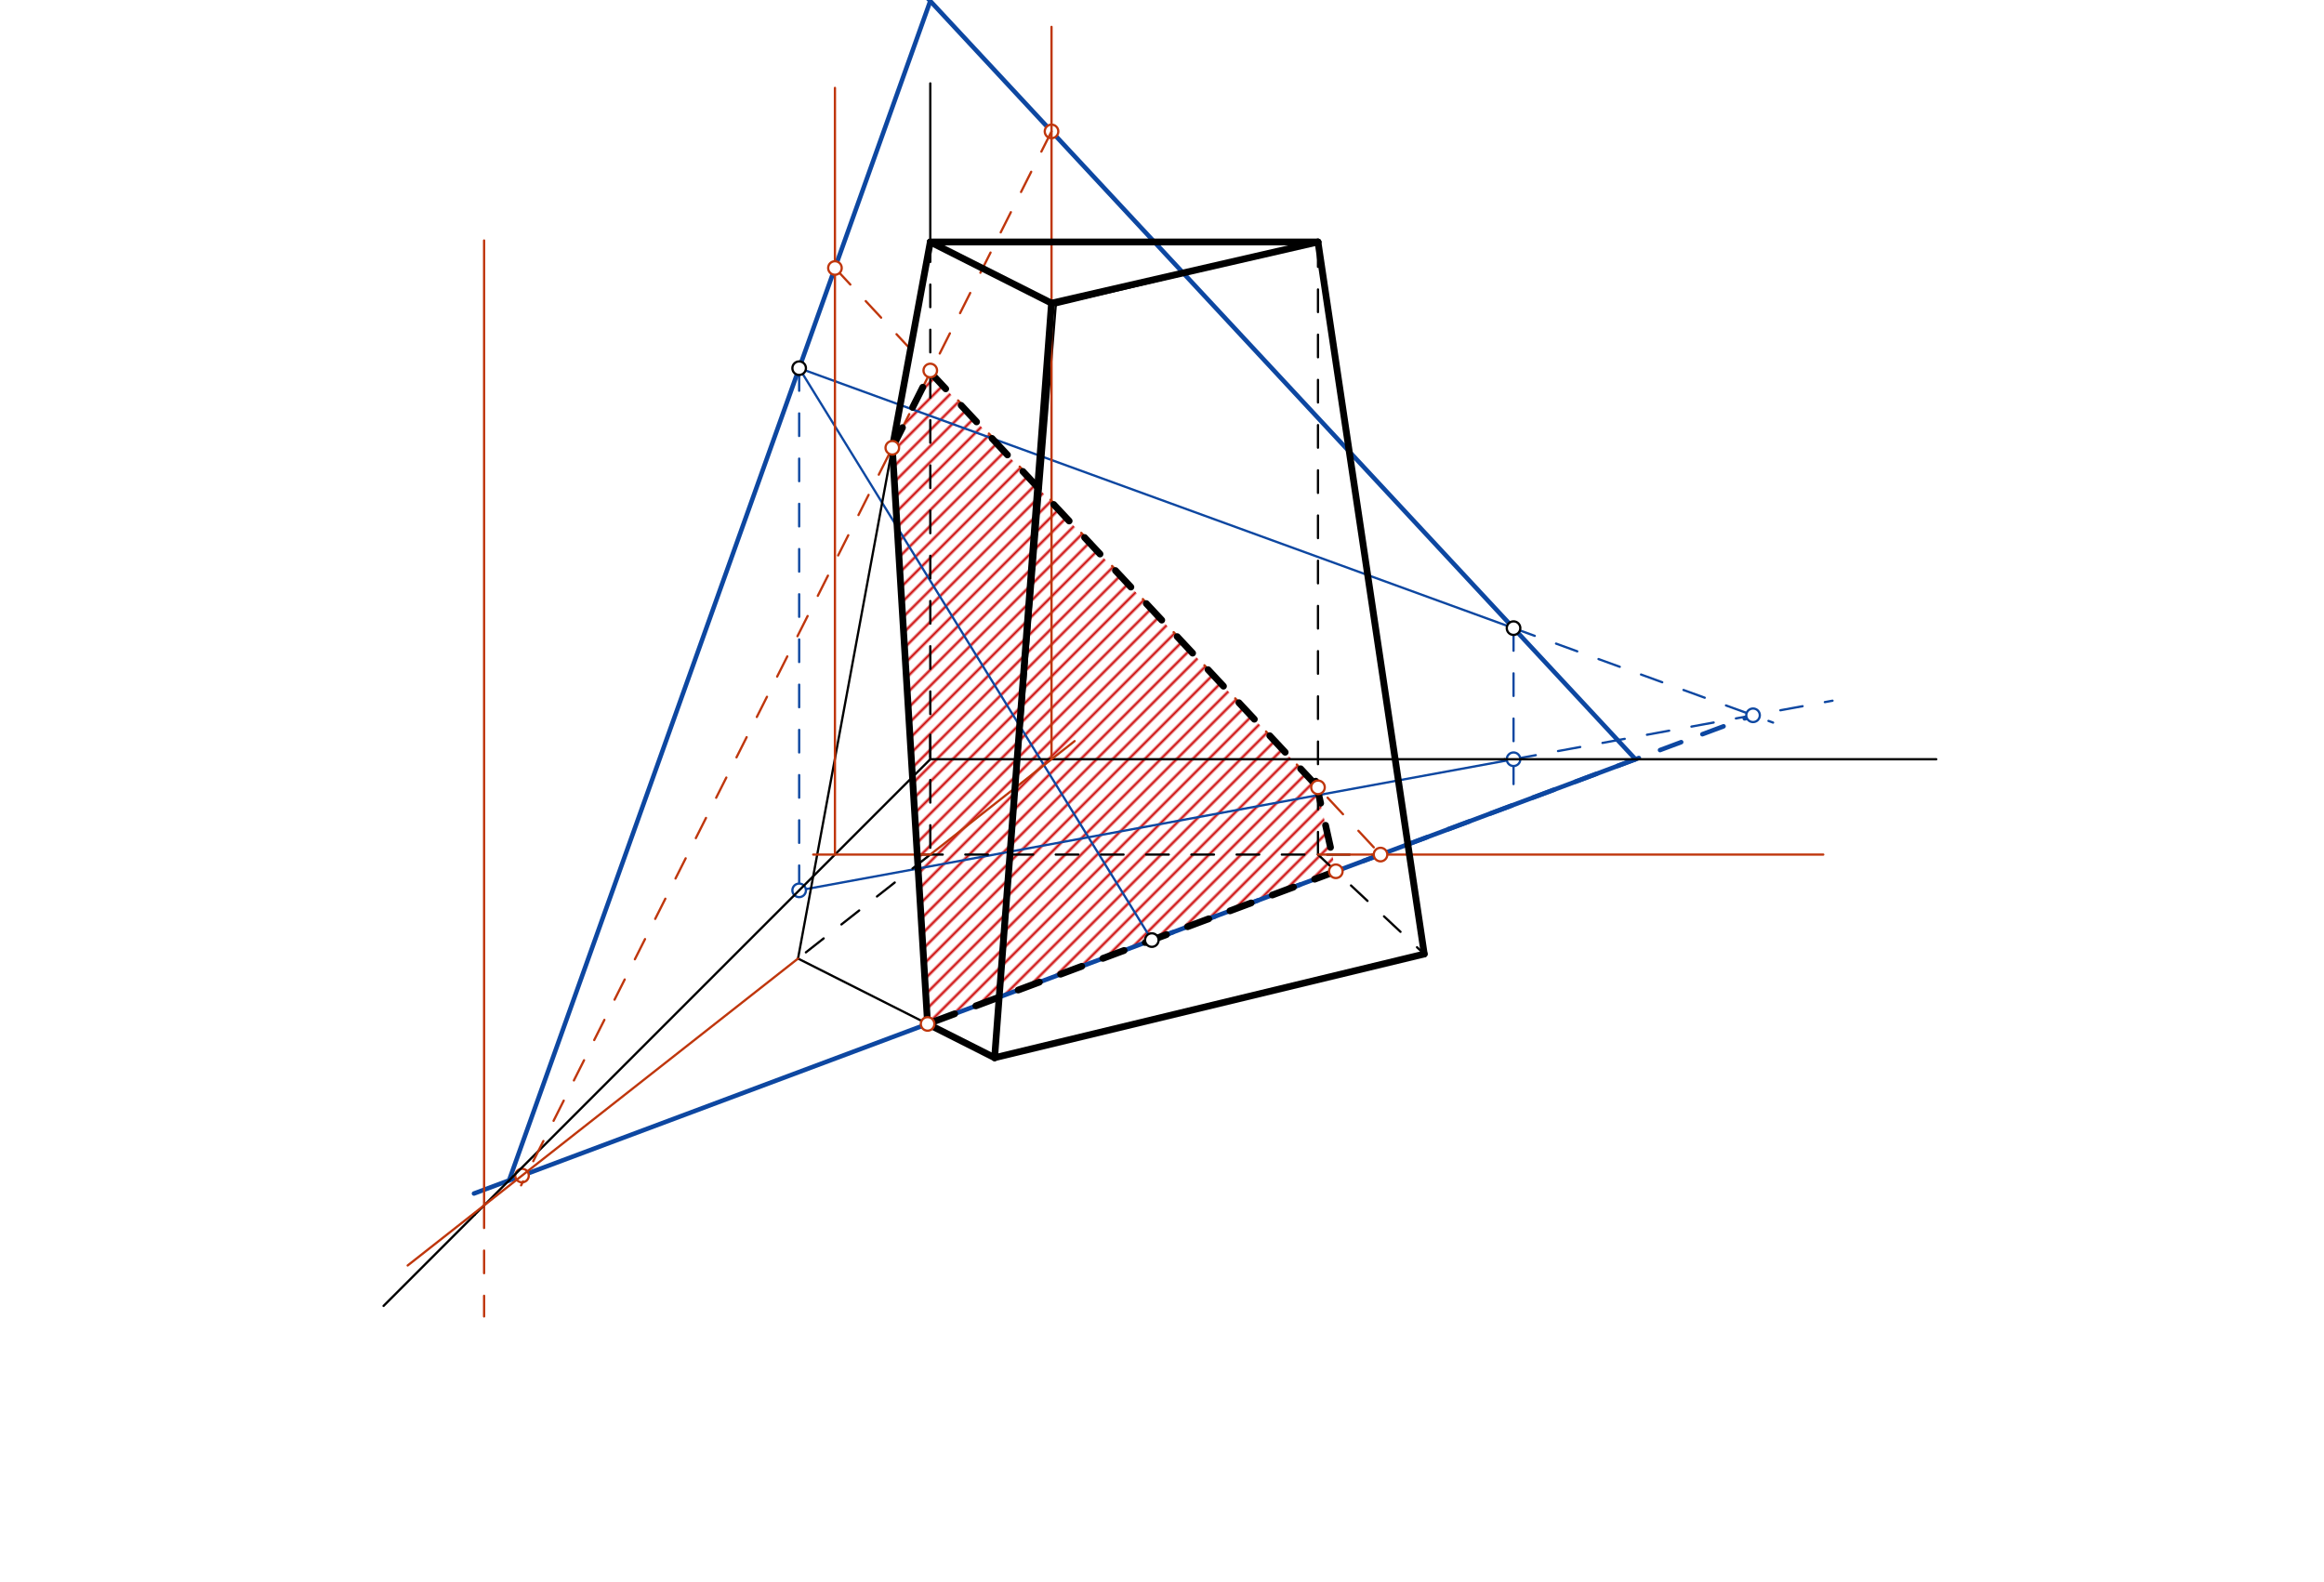 <svg xmlns="http://www.w3.org/2000/svg" class="svg--1it" height="100%" preserveAspectRatio="xMidYMid meet" viewBox="0 0 1028 700" width="100%"><defs><marker id="marker-arrow" markerHeight="16" markerUnits="userSpaceOnUse" markerWidth="24" orient="auto-start-reverse" refX="24" refY="4" viewBox="0 0 24 8"><path d="M 0 0 L 24 4 L 0 8 z" stroke="inherit"></path></marker></defs><g class="aux-layer--1FB"><g class="element--2qn"><defs><pattern height="5" id="fill_110_5x6nky__pattern-stripes" patternTransform="rotate(-45)" patternUnits="userSpaceOnUse" width="5"><rect fill="#CC0000" height="1" transform="translate(0,0)" width="5"></rect></pattern></defs><g fill="url(#fill_110_5x6nky__pattern-stripes)"><path d="M 590.895 385.446 L 582.488 347.775 L 411.5 164.71 L 394.699 198.095 L 410.316 452.971 L 590.895 385.446 Z" stroke="none"></path></g></g><g class="element--2qn"><line stroke="#0D47A1" stroke-dasharray="10" stroke-linecap="round" stroke-width="1" x1="353.5" x2="353.5" y1="162.883" y2="396.883"></line></g><g class="element--2qn"><line stroke="#0D47A1" stroke-dasharray="10" stroke-linecap="round" stroke-width="1" x1="669.5" x2="669.5" y1="277.883" y2="346.883"></line></g><g class="element--2qn"><line stroke="#0D47A1" stroke-dasharray="none" stroke-linecap="round" stroke-width="1" x1="353.5" x2="669.5" y1="393.883" y2="335.883"></line></g><g class="element--2qn"><line stroke="#0D47A1" stroke-dasharray="none" stroke-linecap="round" stroke-width="1" x1="353.5" x2="669.5" y1="162.883" y2="277.883"></line></g><g class="element--2qn"><line stroke="#0D47A1" stroke-dasharray="10" stroke-linecap="round" stroke-width="1" x1="669.5" x2="784.305" y1="277.883" y2="319.663"></line></g><g class="element--2qn"><line stroke="#0D47A1" stroke-dasharray="10" stroke-linecap="round" stroke-width="1" x1="669.5" x2="810.601" y1="335.883" y2="309.985"></line></g><g class="element--2qn"><line stroke="#0D47A1" stroke-dasharray="none" stroke-linecap="round" stroke-width="1" x1="353.5" x2="509.5" y1="162.883" y2="415.883"></line></g><g class="element--2qn"><line stroke="#0D47A1" stroke-dasharray="10" stroke-linecap="round" stroke-width="2" x1="509.5" x2="775.442" y1="415.883" y2="316.438"></line></g><g class="element--2qn"><line stroke="#0D47A1" stroke-dasharray="none" stroke-linecap="round" stroke-width="2" x1="723.441" x2="209.666" y1="335.883" y2="528.001"></line></g><g class="element--2qn"><line stroke="#0D47A1" stroke-dasharray="none" stroke-linecap="round" stroke-width="2" x1="225.184" x2="353.5" y1="522.198" y2="162.883"></line></g><g class="element--2qn"><line stroke="#0D47A1" stroke-dasharray="none" stroke-linecap="round" stroke-width="2" x1="353.5" x2="411.345" y1="162.883" y2="0.902"></line></g><g class="element--2qn"><line stroke="#0D47A1" stroke-dasharray="none" stroke-linecap="round" stroke-width="2" x1="723.441" x2="669.5" y1="335.883" y2="277.883"></line></g><g class="element--2qn"><line stroke="#0D47A1" stroke-dasharray="none" stroke-linecap="round" stroke-width="2" x1="669.5" x2="406.665" y1="277.883" y2="-4.731"></line></g><g class="element--2qn"><line stroke="#BF360C" stroke-dasharray="10" stroke-linecap="round" stroke-width="1" x1="369.328" x2="610.662" y1="118.56" y2="378.055"></line></g><g class="element--2qn"><line stroke="#BF360C" stroke-dasharray="10" stroke-linecap="round" stroke-width="1" x1="214.136" x2="214.136" y1="533.247" y2="582.383"></line></g><g class="element--2qn"><circle cx="353.5" cy="393.883" r="3" stroke="#0D47A1" stroke-width="1" fill="#ffffff"></circle>}</g><g class="element--2qn"><circle cx="669.5" cy="335.883" r="3" stroke="#0D47A1" stroke-width="1" fill="#ffffff"></circle>}</g><g class="element--2qn"><circle cx="775.442" cy="316.438" r="3" stroke="#0D47A1" stroke-width="1" fill="#ffffff"></circle>}</g><g class="element--2qn"><circle cx="230.909" cy="520.058" r="3" stroke="#BF360C" stroke-width="1" fill="#ffffff"></circle>}</g><g class="element--2qn"><circle cx="465.132" cy="58.136" r="3" stroke="#BF360C" stroke-width="1" fill="#ffffff"></circle>}</g></g><g class="main-layer--3Vd"><g class="element--2qn"><line stroke="#000000" stroke-dasharray="none" stroke-linecap="round" stroke-width="1" x1="411.5" x2="665.5" y1="335.883" y2="335.883"></line></g><g class="element--2qn"><line stroke="#000000" stroke-dasharray="none" stroke-linecap="round" stroke-width="1" x1="411.5" x2="210" y1="335.883" y2="537.383"></line></g><g class="element--2qn"><line stroke="#000000" stroke-dasharray="10" stroke-linecap="round" stroke-width="1" x1="407" x2="613" y1="378.055" y2="378.055"></line></g><g class="element--2qn"><line stroke="#000000" stroke-dasharray="10" stroke-linecap="round" stroke-width="1" x1="411.5" x2="411.5" y1="325.055" y2="378.055"></line></g><g class="element--2qn"><line stroke="#000000" stroke-dasharray="10" stroke-linecap="round" stroke-width="1" x1="583" x2="583" y1="378.055" y2="107.055"></line></g><g class="element--2qn"><line stroke="#000000" stroke-dasharray="10" stroke-linecap="round" stroke-width="1" x1="411.5" x2="353" y1="378.055" y2="424.055"></line></g><g class="element--2qn"><line stroke="#000000" stroke-dasharray="10" stroke-linecap="round" stroke-width="1" x1="583" x2="630" y1="378.055" y2="422.055"></line></g><g class="element--2qn"><line stroke="#000000" stroke-dasharray="none" stroke-linecap="round" stroke-width="1" x1="583" x2="630" y1="107.055" y2="422.055"></line></g><g class="element--2qn"><line stroke="#000000" stroke-dasharray="none" stroke-linecap="round" stroke-width="1" x1="411.5" x2="467" y1="107.055" y2="135.055"></line></g><g class="element--2qn"><line stroke="#000000" stroke-dasharray="none" stroke-linecap="round" stroke-width="1" x1="467" x2="583" y1="135.055" y2="107.055"></line></g><g class="element--2qn"><line stroke="#000000" stroke-dasharray="none" stroke-linecap="round" stroke-width="1" x1="411.5" x2="353" y1="107.055" y2="424.055"></line></g><g class="element--2qn"><line stroke="#000000" stroke-dasharray="none" stroke-linecap="round" stroke-width="1" x1="467" x2="439.96" y1="135.055" y2="467.926"></line></g><g class="element--2qn"><line stroke="#000000" stroke-dasharray="10" stroke-linecap="round" stroke-width="1" x1="411.5" x2="411.5" y1="335.883" y2="107.055"></line></g><g class="element--2qn"><line stroke="#000000" stroke-dasharray="none" stroke-linecap="round" stroke-width="1" x1="353" x2="439.96" y1="424.055" y2="467.926"></line></g><g class="element--2qn"><line stroke="#000000" stroke-dasharray="none" stroke-linecap="round" stroke-width="1" x1="439.96" x2="630" y1="467.926" y2="422.055"></line></g><g class="element--2qn"><line stroke="#000000" stroke-dasharray="none" stroke-linecap="round" stroke-width="1" x1="411.5" x2="583" y1="107.055" y2="107.055"></line></g><g class="element--2qn"><line stroke="#000000" stroke-dasharray="none" stroke-linecap="round" stroke-width="1" x1="210" x2="169.664" y1="537.383" y2="577.719"></line></g><g class="element--2qn"><line stroke="#000000" stroke-dasharray="none" stroke-linecap="round" stroke-width="1" x1="411.5" x2="411.5" y1="107.055" y2="36.883"></line></g><g class="element--2qn"><line stroke="#000000" stroke-dasharray="none" stroke-linecap="round" stroke-width="1" x1="665.5" x2="856.5" y1="335.883" y2="335.883"></line></g><g class="element--2qn"><line stroke="#BF360C" stroke-dasharray="none" stroke-linecap="round" stroke-width="1" x1="411.5" x2="359.715" y1="378.055" y2="378.055"></line></g><g class="element--2qn"><line stroke="#BF360C" stroke-dasharray="none" stroke-linecap="round" stroke-width="1" x1="583" x2="806.5" y1="378.055" y2="378.055"></line></g><g class="element--2qn"><line stroke="#BF360C" stroke-dasharray="none" stroke-linecap="round" stroke-width="1" x1="369.328" x2="369.328" y1="378.055" y2="38.883"></line></g><g class="element--2qn"><line stroke="#BF360C" stroke-dasharray="none" stroke-linecap="round" stroke-width="1" x1="353" x2="180.325" y1="424.055" y2="559.834"></line></g><g class="element--2qn"><line stroke="#BF360C" stroke-dasharray="none" stroke-linecap="round" stroke-width="1" x1="411.5" x2="475.35" y1="378.055" y2="327.848"></line></g><g class="element--2qn"><line stroke="#BF360C" stroke-dasharray="none" stroke-linecap="round" stroke-width="1" x1="465.132" x2="465.132" y1="335.883" y2="11.883"></line></g><g class="element--2qn"><line stroke="#BF360C" stroke-dasharray="none" stroke-linecap="round" stroke-width="1" x1="214.136" x2="214.136" y1="533.247" y2="106.383"></line></g><g class="element--2qn"><line stroke="#BF360C" stroke-dasharray="10" stroke-linecap="round" stroke-width="1" x1="465.132" x2="230.5" y1="58.136" y2="524.383"></line></g><g class="element--2qn"><line stroke="#000000" stroke-dasharray="none" stroke-linecap="round" stroke-width="3" x1="394.699" x2="410.316" y1="198.095" y2="452.971"></line></g><g class="element--2qn"><line stroke="#000000" stroke-dasharray="10" stroke-linecap="round" stroke-width="3" x1="394.699" x2="411.763" y1="198.095" y2="164.188"></line></g><g class="element--2qn"><line stroke="#000000" stroke-dasharray="10" stroke-linecap="round" stroke-width="3" x1="411.5" x2="585.74" y1="164.71" y2="351.257"></line></g><g class="element--2qn"><line stroke="#000000" stroke-dasharray="10" stroke-linecap="round" stroke-width="3" x1="582" x2="590.895" y1="345.589" y2="385.446"></line></g><g class="element--2qn"><line stroke="#000000" stroke-dasharray="10" stroke-linecap="round" stroke-width="3" x1="590.895" x2="410.316" y1="385.446" y2="452.971"></line></g><g class="element--2qn"><line stroke="#000000" stroke-dasharray="none" stroke-linecap="round" stroke-width="3" x1="394.699" x2="411.5" y1="198.095" y2="107.055"></line></g><g class="element--2qn"><line stroke="#000000" stroke-dasharray="none" stroke-linecap="round" stroke-width="3" x1="410.316" x2="439.96" y1="452.971" y2="467.926"></line></g><g class="element--2qn"><line stroke="#000000" stroke-dasharray="none" stroke-linecap="round" stroke-width="3" x1="439.96" x2="465.132" y1="467.926" y2="134.112"></line></g><g class="element--2qn"><line stroke="#000000" stroke-dasharray="none" stroke-linecap="round" stroke-width="3" x1="411.5" x2="465.132" y1="107.055" y2="134.112"></line></g><g class="element--2qn"><line stroke="#000000" stroke-dasharray="none" stroke-linecap="round" stroke-width="3" x1="465.132" x2="583" y1="134.112" y2="107.055"></line></g><g class="element--2qn"><line stroke="#000000" stroke-dasharray="none" stroke-linecap="round" stroke-width="3" x1="411.5" x2="583" y1="107.055" y2="107.055"></line></g><g class="element--2qn"><line stroke="#000000" stroke-dasharray="none" stroke-linecap="round" stroke-width="3" x1="439.96" x2="630" y1="467.926" y2="422.055"></line></g><g class="element--2qn"><line stroke="#000000" stroke-dasharray="none" stroke-linecap="round" stroke-width="3" x1="583" x2="630" y1="107.055" y2="422.055"></line></g><g class="element--2qn"><circle cx="353.5" cy="162.883" r="3" stroke="#000000" stroke-width="1" fill="#ffffff"></circle>}</g><g class="element--2qn"><circle cx="509.5" cy="415.883" r="3" stroke="#000000" stroke-width="1" fill="#ffffff"></circle>}</g><g class="element--2qn"><circle cx="669.5" cy="277.883" r="3" stroke="#000000" stroke-width="1" fill="#ffffff"></circle>}</g><g class="element--2qn"><circle cx="410.316" cy="452.971" r="3" stroke="#BF360C" stroke-width="1" fill="#ffffff"></circle>}</g><g class="element--2qn"><circle cx="590.895" cy="385.446" r="3" stroke="#BF360C" stroke-width="1" fill="#ffffff"></circle>}</g><g class="element--2qn"><circle cx="369.328" cy="118.56" r="3" stroke="#BF360C" stroke-width="1" fill="#ffffff"></circle>}</g><g class="element--2qn"><circle cx="610.662" cy="378.055" r="3" stroke="#BF360C" stroke-width="1" fill="#ffffff"></circle>}</g><g class="element--2qn"><circle cx="411.5" cy="163.905" r="3" stroke="#BF360C" stroke-width="1" fill="#ffffff"></circle>}</g><g class="element--2qn"><circle cx="583" cy="348.311" r="3" stroke="#BF360C" stroke-width="1" fill="#ffffff"></circle>}</g><g class="element--2qn"><circle cx="394.699" cy="198.095" r="3" stroke="#BF360C" stroke-width="1" fill="#ffffff"></circle>}</g></g><g class="snaps-layer--2PT"></g><g class="temp-layer--rAP"></g></svg>